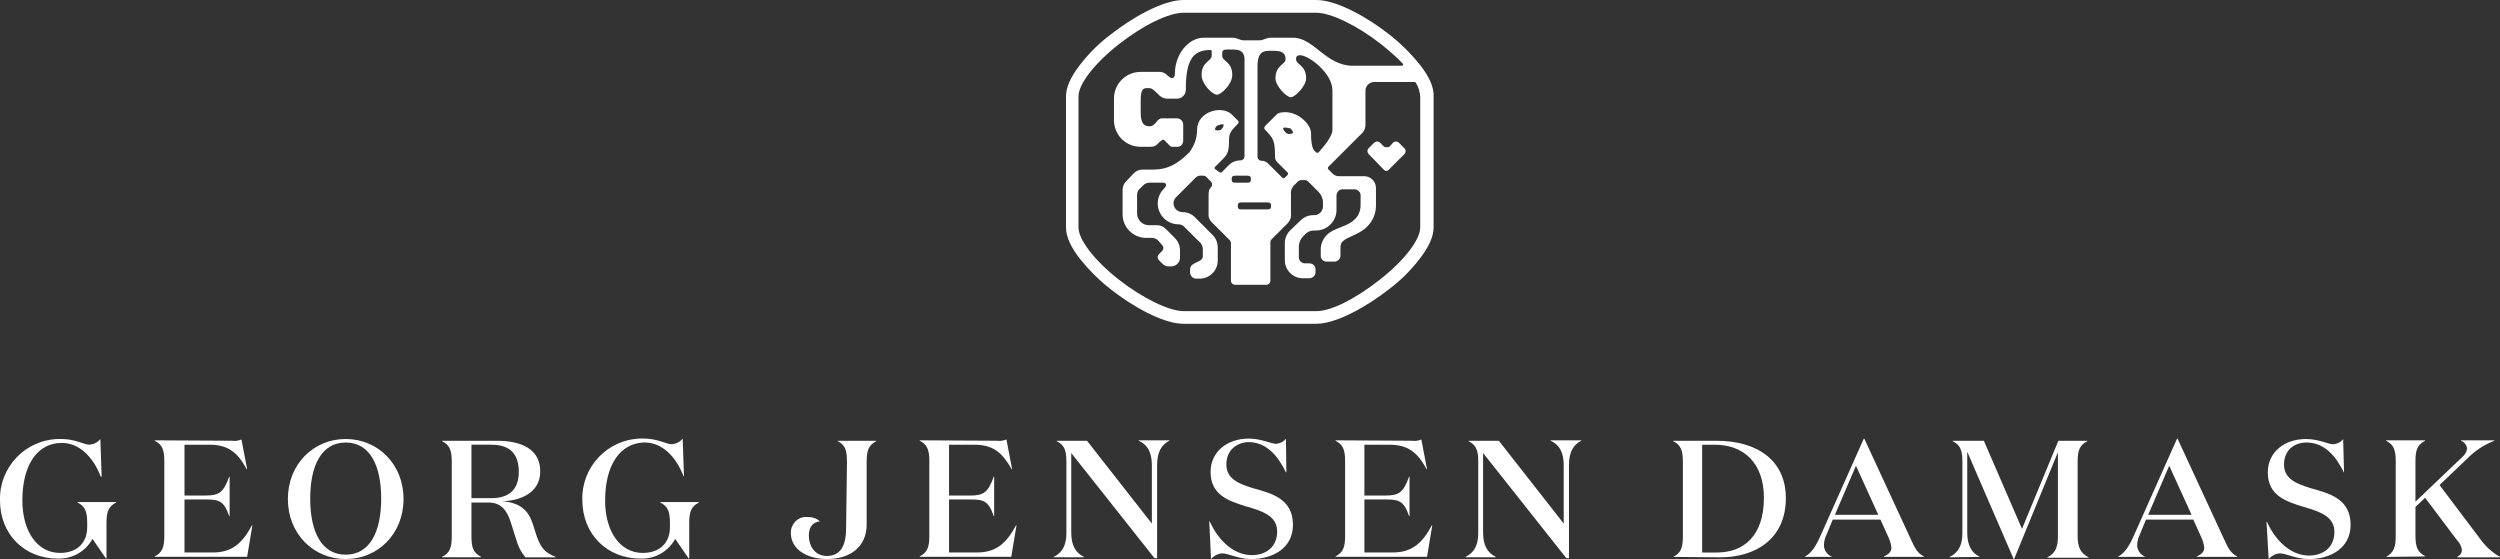 <?xml version="1.0" encoding="UTF-8"?><svg id="svg46" xmlns="http://www.w3.org/2000/svg" viewBox="0 0 1100.29 246.05"><rect x="0" y="0" width="1100.29" height="246.05" fill="#333333" stroke="none"/><defs><style>.cls-1,.cls-2{fill:#fff;}.cls-2{fill-rule:evenodd;}</style></defs><g id="Layer_2"><g id="Logotype"><path id="path17434" class="cls-1" d="m9.84,220.21c0,13.69,6.56,23.14,16.58,23.14,7.13,0,11.96-4.05,11.96-11.38v-1.74c0-4.82-.77-7.33-4.24-9.06v-.19h16.97v.19c-3.47,1.74-4.24,4.24-4.24,9.06v15.62h-.19l-5.98-8.68c-3.09,5.59-8.87,8.87-15.23,8.68C10.81,245.86,0,235.25,0,220.21c-.39-14.46,10.99-26.61,25.65-27h1.35c6.17,0,10.03,2.51,12.34,2.51,1.93-.19,3.66-.96,4.82-2.51l.58,16.58h-.39c-3.28-8.48-9.26-14.85-17.16-14.85-10.99,0-17.35,10.03-17.35,25.26Z"/><path id="path17436" class="cls-1" d="m102.21,193.99c1.35.19,2.7,0,4.05-.58l2.51,13.11h-.19c-3.86-7.13-7.91-10.8-16.39-10.8h-10.99v22.37h9.26c5.98,0,7.91-1.35,10.41-8.29h.19v17.35h-.19c-2.31-6.75-4.44-7.33-10.41-7.33h-9.26v23.33h12.53c8.68,0,13.11-4.44,17.16-11.96h.19l-2.31,13.88h-40.69v-.19c3.47-1.74,4.24-4.24,4.24-9.06v-32.78c0-4.82-.77-7.33-4.24-9.06v-.19l34.13.19Z"/><path id="path17438" class="cls-1" d="m152.15,246.05c-14.08,0-25.45-10.99-25.45-26.42s11.38-26.42,25.45-26.42,25.45,10.99,25.45,26.42-11.38,26.42-25.45,26.42Zm0-51.29c-10.61,0-15.62,10.03-15.62,24.68s5.01,24.68,15.62,24.68,15.62-10.03,15.62-24.68-5.01-24.68-15.62-24.68Z"/><path id="path17440" class="cls-1" d="m218.68,193.99c10.8,0,19.09,3.66,19.09,13.5,0,9.26-8.48,12.92-16.78,13.11,7.71.58,11.38,3.86,13.31,9.45l1.93,5.98c1.93,5.4,3.86,7.33,8.29,9.06v.19h-13.31c-1.93-2.31-3.28-5.01-4.05-7.91l-2.31-7.33c-1.54-4.82-3.86-8.87-9.83-8.87h-7.52v14.85c0,4.82.77,7.33,4.24,9.06v.19h-17.16v-.19c3.47-1.74,4.24-4.24,4.24-9.06v-32.78c0-4.82-.77-7.33-4.24-9.06v-.19h24.1Zm-11.18,25.26h8.68c7.33,0,12.15-3.28,12.15-11.57s-4.24-11.96-12.15-11.96h-8.68v23.53Z"/><path id="path17442" class="cls-1" d="m266.31,220.21c0,13.69,6.56,23.14,16.58,23.14,7.13,0,11.96-4.05,11.96-11.38v-1.74c0-4.82-.77-7.33-4.24-9.06v-.19h16.97v.19c-3.47,1.74-4.24,4.24-4.24,9.06v15.62h-.19l-5.98-8.68c-3.09,5.59-8.87,8.87-15.23,8.68-14.85,0-25.65-10.8-25.65-25.84-.39-14.46,10.99-26.61,25.65-27h1.35c6.17,0,10.03,2.51,12.34,2.51,1.93-.19,3.66-.96,4.82-2.51l.58,16.58h-.19c-3.28-8.48-9.26-14.85-17.16-14.85-10.99.19-17.35,10.22-17.35,25.45h0Z"/><path id="path17444" class="cls-1" d="m372.75,203.24c0-4.82-.58-7.33-4.05-9.06v-.19h16.97v.19c-3.47,1.74-4.24,4.24-4.24,9.06v27.57c0,10.22-7.71,15.23-17.35,15.23-8.87,0-16-4.24-16-11.38-.19-3.86,2.89-7.13,6.56-7.13h.96c1.93,0,3.86.58,5.21,1.93-3.28.39-4.82,2.7-4.82,6.17,0,5.01,2.89,9.06,7.91,9.06,6.17,0,8.48-4.82,8.48-12.15l.39-29.31Z"/><path id="path17446" class="cls-1" d="m438.89,193.99c1.35.19,2.7,0,4.05-.58l2.51,13.11h-.19c-4.05-7.13-7.91-10.8-16.58-10.8h-10.99v22.37h9.26c5.98,0,7.91-1.35,10.41-8.29h.19v17.35h-.19c-2.31-6.75-4.44-7.33-10.41-7.33h-9.26v23.33h12.34c8.68,0,13.11-4.44,17.16-11.96h.19l-2.31,13.88h-40.3v-.19c3.47-1.74,4.24-4.24,4.24-9.06v-32.78c0-4.82-.77-7.33-4.24-9.06v-.19l34.13.19Z"/><path id="path17448" class="cls-1" d="m509.27,204.59v41.07h-1.16l-36.64-46.28v34.9c0,5.78,1.93,9.06,5.59,10.8v.19h-13.31v-.19c3.66-1.74,5.59-5.01,5.59-10.41v-31.43c0-4.82-.77-7.33-4.24-9.06v-.19h13.31l28.54,36.44v-25.65c0-5.78-1.93-9.06-5.78-10.8v-.19h13.5v.19c-3.47,1.74-5.4,5.01-5.4,10.61Z"/><path id="path17450" class="cls-1" d="m539.74,204.4c0,6.36,5.4,8.48,11.57,10.41,8.29,2.31,17.74,4.63,17.74,16.2,0,10.22-8.87,15.04-18.32,15.04-5.78,0-10.03-2.51-12.92-2.51-1.93.19-3.66,1.16-4.82,2.51l-.77-16.58h.19c4.24,9.26,11.18,14.85,18.51,14.85,6.36,0,11.18-3.66,11.18-10.41,0-7.13-6.94-9.06-14.08-11.18-7.52-2.31-15.23-5.01-15.23-15.04,0-8.87,7.33-14.66,16.78-14.66,5.78,0,9.64,2.31,12.15,2.31,1.74-.19,3.28-.96,4.24-2.31l.19,14.85h-.19c-3.66-7.52-8.68-13.31-16.58-13.31-5.01.19-9.64,3.47-9.64,9.83h0Z"/><path id="path17452" class="cls-1" d="m621.5,193.99c1.35.19,2.7,0,4.05-.58l2.51,13.11h-.19c-3.86-7.13-7.91-10.8-16.39-10.8h-10.99v22.37h9.26c5.98,0,7.91-1.35,10.41-8.29h.19v17.35h-.19c-2.31-6.75-4.44-7.33-10.41-7.33h-9.26v23.33h12.53c8.68,0,13.11-4.44,17.16-11.96h.19l-2.31,13.88h-40.3v-.19c3.47-1.74,4.24-4.24,4.24-9.06v-32.78c0-4.82-.77-7.33-4.24-9.06v-.19l33.75.19Z"/><path id="path17454" class="cls-1" d="m690.53,204.59v41.07h-1.16l-36.64-46.28v34.9c0,5.78,1.93,9.06,5.59,10.8v.19h-13.31v-.19c3.66-1.74,5.59-5.01,5.59-10.41v-31.43c0-4.82-.77-7.33-4.24-9.06v-.19h13.31l28.54,36.44v-25.65c0-5.78-1.93-9.06-5.78-10.8v-.19h13.5v.19c-3.47,1.74-5.4,5.01-5.4,10.61h0Z"/><path id="path17456" class="cls-1" d="m736.42,245.09c3.47-1.74,4.24-4.24,4.24-9.06v-32.78c0-4.82-.77-7.33-4.24-9.06v-.19h19.09c17.74,0,30.47,8.48,30.47,25.26,0,17.74-13.11,26.03-28.92,26.03l-20.63-.19Zm19.28-1.93c11.57,0,20.63-7.13,20.63-24.1,0-15.23-8.87-23.33-21.6-23.33h-5.59v47.44h6.56Z"/><path id="path17458" class="cls-1" d="m806.42,245.09h-11.96v-.19c2.89-1.54,4.82-4.63,6.94-9.45l18.9-42.42h.19l20.25,43.77c2.12,4.63,3.09,6.56,5.98,8.1v.19h-17.55v-.19c2.12-.96,3.28-2.12,3.28-3.86-.19-1.54-.58-2.89-1.16-4.24l-3.66-8.1h-21.02l-2.7,6.56c-.77,1.54-1.16,3.09-1.16,4.82,0,2.12,1.54,4.24,3.66,5.01h0Zm1.16-18.51h19.09l-9.83-21.6-9.26,21.6Z"/><path id="path17460" class="cls-1" d="m871.4,245.09h0l-13.31.19v-.19c3.66-1.74,5.59-5.01,5.59-10.41v-31.43c0-4.82-.77-7.33-4.24-9.06v-.19h13.69l16.78,38.76,16-38.76h12.73v.19c-3.47,1.74-4.24,4.24-4.24,9.06v32.78c0,4.82,1.35,7.52,4.82,9.26v.19h-18.13v-.19c3.47-1.74,4.63-4.44,4.63-9.26v-37.02l-19.28,47.05h-.19l-20.44-47.24v35.48c0,5.78,1.93,9.06,5.59,10.8Z"/><path id="path17462" class="cls-1" d="m944.29,245.09h-11.96v-.19c2.89-1.54,4.82-4.63,6.94-9.45l18.9-42.42h.19l20.25,43.77c2.12,4.63,3.09,6.56,5.98,8.1v.19h-17.74v-.19c2.12-.96,3.28-2.12,3.28-3.86-.19-1.54-.58-2.89-1.16-4.24l-3.66-8.1h-20.83l-2.7,6.56c-.77,1.54-1.16,3.09-1.16,4.82,0,2.12,1.54,4.24,3.66,5.01h0Zm1.16-18.51h19.09l-9.83-21.6-9.26,21.6Z"/><path id="path17464" class="cls-1" d="m1005.23,204.4c0,6.36,5.4,8.48,11.57,10.41,8.29,2.31,17.74,4.63,17.74,16.2,0,10.22-8.87,15.04-18.32,15.04-5.78,0-10.03-2.51-12.92-2.51-1.93.19-3.66,1.16-4.82,2.51l-.96-16.39h.19c4.24,9.26,11.18,14.85,18.51,14.85,6.36,0,11.18-3.66,11.18-10.41,0-7.13-6.94-9.06-14.08-11.18-7.52-2.31-15.23-5.01-15.23-15.04,0-8.87,7.33-14.66,16.78-14.66,5.78,0,9.64,2.31,12.15,2.31,1.74-.19,3.28-.96,4.24-2.31l.39,14.85h0c-3.66-7.52-8.68-13.31-16.58-13.31-5.01,0-9.83,3.09-9.83,9.64h0Z"/><path id="path17466" class="cls-1" d="m1050.16,245.09h0c3.47-1.93,4.24-4.44,4.24-9.26v-32.78c0-4.82-.77-7.33-4.24-9.06v-.19h17.16v.19c-3.47,1.74-4.24,4.24-4.24,9.06v17.74l20.63-19.67c1.16-.96,1.93-2.31,2.12-3.66-.19-1.54-1.16-2.89-2.7-3.47v-.19h14.65v.19c-4.44,1.74-8.29,4.24-11.57,7.52l-12.53,11.96,17.74,23.53c2.31,3.28,5.4,6.17,8.87,8.1v.19h-18.7v-.39c1.16-.39,1.93-1.54,1.93-2.89-.19-1.54-.96-3.09-2.12-4.24l-14.08-18.7-4.24,4.05v12.53c0,4.82.77,7.33,4.24,9.06v.19l-17.16.19Z"/><path id="path17468" class="cls-2" d="m611.66,64.4c-.19.19-.58.39-.96.39h-.77c-.39,0-.77-.19-.96-.39l-1.54-1.54c-.77-.77-1.93-.77-2.7,0h0l-2.31,2.31c-.77.77-.77,1.93,0,2.7h0l6.75,6.94c.58.58,1.35.58,1.93,0h0l6.94-6.94c.77-.77.77-1.93,0-2.7h0l-2.31-2.31c-.77-.77-1.93-.77-2.7,0h0l-1.35,1.54Z"/><path id="path17470" class="cls-1" d="m624.97,28.54c-4.05-5.01-8.68-9.64-13.69-13.5-8.87-6.94-22.56-15.04-32.01-15.04h-58.43c-9.26,0-22.95,8.1-31.82,15.04-5.21,3.86-9.83,8.48-13.69,13.5-4.05,5.21-6.17,9.83-6.17,13.88v57.66c0,4.05,2.12,8.68,6.17,13.88,4.05,5.01,8.68,9.64,13.69,13.5,8.87,6.94,22.56,15.04,31.82,15.04h58.43c9.26,0,22.95-8.1,31.82-15.04,5.21-3.86,9.83-8.48,13.69-13.5,4.05-5.21,6.17-9.83,6.17-13.88v-57.66c.19-4.05-1.93-8.68-5.98-13.88Zm-90.24,45.89c-.19-.19-.19-.58,0-.96l3.66-3.66c1.93-1.93,2.51-3.47,2.51-7.71,0-2.89.39-4.05,3.09-6.75,1.35-1.35,1.54-1.74.39-2.7l-2.31-2.31c-4.05-4.05-15.23-1.54-15.23,6.94,0,3.66-1.35,7.13-3.47,9.83-5.21,5.21-9.64,7.52-15.81,7.52h-4.82c-1.35,0-2.7.58-3.66,1.54l-3.47,3.66c-.96.96-1.54,2.31-1.54,3.66v10.8c0,5.78,4.63,10.41,10.41,10.41h2.51c.96,0,2.12.39,2.7,1.16l1.74,1.93c.77.77.77,1.93,0,2.7h0l-1.35,1.35c-.77.77-.77,1.93,0,2.7h0l1.54,1.54c.77.77,1.74,1.16,2.7,1.16h1.16c2.12,0,3.86-1.74,3.86-3.86v-3.09c0-2.12-.77-4.05-2.31-5.59l-4.05-4.05c-.96-.96-2.31-1.54-3.66-1.54h-3.66c-2.89,0-5.21-2.31-5.21-5.21h0v-8.1c0-.96.39-2.12,1.16-2.7l1.54-1.54c.77-.77,1.74-1.16,2.7-1.16h5.98c1.35,0,2.12.96.39,2.7-3.66,3.66-3.47,9.45,0,12.92,1.74,1.74,4.05,2.7,6.36,2.7.96,0,2.12.39,2.7,1.16l6.17,6.17c1.16.77,1.93,2.12,1.93,3.66v3.09c0,2.89-5.59,2.31-5.59,5.78v1.35c0,1.35,1.16,2.7,2.51,2.7h1.74c4.24,0,7.91-3.47,7.91-7.91v-5.78c0-2.12-.77-4.05-2.31-5.59l-7.71-7.71c-1.54-1.54-3.47-2.31-5.59-2.31s-3.86-1.74-3.86-3.86c0-.96.39-1.93,1.16-2.7l8.29-8.29c.77-.96,1.93-1.35,3.09-1.16h.58c.58,0,.96.19,1.35.58l1.93,1.93c.77.77.77,1.93,0,2.7s-.96,1.54-.96,3.86v7.71c-.19,1.54.58,3.09,1.74,4.05l7.52,7.52c.39.39.58.77.58,1.35v16.39c0,1.16.77,1.93,1.93,1.93h13.5c1.16,0,1.93-.77,1.93-1.93v-16.78c0-.58.19-.96.58-1.35l6.94-6.94c1.16-1.16,1.74-2.7,1.54-4.24v-8.48c-.19-1.35.19-2.51.96-3.66l1.93-1.93c.58-.58,1.16-.77,1.93-.77h.96c.77,0,1.35.19,1.93.77l4.44,4.44c1.16,1.16,1.93,2.89,1.93,4.63v1.74c0,2.12-1.74,3.86-3.86,3.86h-.39c-2.12,0-4.05.77-5.59,2.31l-4.63,4.44c-1.54,1.54-2.31,3.47-2.31,5.59v7.52c0,4.24,3.47,7.91,7.91,7.91h2.89c1.35,0,2.7-1.16,2.7-2.51h0v-1.54c0-1.35-1.16-2.51-2.7-2.51h-1.93c-1.35,0-2.7-1.16-2.7-2.51h0v-4.82c0-1.74.77-3.47,1.93-4.63l.96-.96c.96-.96,2.31-1.54,3.66-1.54h.96c5.01,0,9.06-4.05,9.06-9.06h0v-6.36c0-1.35,1.16-2.7,2.51-2.7h5.4c1.35,0,2.7,1.16,2.7,2.51h0v4.44c0,2.51-.96,4.82-2.7,6.36-3.28,3.28-8.87,3.47-12.15,6.75-1.74,1.74-2.7,4.05-2.7,6.36v2.89c0,1.35,1.16,2.51,2.7,2.51h3.28c1.35,0,2.7-1.16,2.7-2.51h0v-3.86c0-.96.39-2.12,1.16-2.7,1.74-1.74,7.52-3.09,10.61-6.36,2.51-2.51,3.86-5.78,3.86-9.26v-7.71c0-2.89-2.31-5.21-5.21-5.21h-11.18c-.96,0-1.93-.39-2.7-1.16l-1.93-1.93c-.19-.19-.19-.58,0-.96l14.08-14.08c1.54-1.16,2.51-3.09,2.31-5.01v-14.46c0-2.12,1.74-3.86,3.86-3.86h17.74c.19,0,.39,0,.39.19l.19.19c1.16,1.74,1.74,3.86,1.93,5.98v57.66c0,5.4-6.94,14.46-17.74,22.95s-21.4,13.88-27.96,13.88h-58.43c-6.36,0-17.93-5.59-28.54-13.88-10.61-8.29-17.74-17.55-17.74-22.95v-57.66c0-5.4,6.94-14.46,17.74-22.95,10.8-8.48,21.98-13.88,28.54-13.88h58.43c6.36,0,17.93,5.59,28.54,13.88,3.28,2.7,6.56,5.4,9.45,8.48.19.19.19.39.19.39,0,.39-.39.58-.58.58h-21.6c-11.76,0-17.16-12.34-26.22-12.34h-10.03c-1.93,0-2.89,1.16-5.01,1.16h-6.56c-2.12,0-2.89-1.16-5.01-1.16h-12.73c-6.94,0-12.73,7.52-12.73,15.81,0,1.16-.39,1.93-1.16,1.93s-.96-.19-1.93-.96c-.77-.96-2.12-1.74-3.47-1.74h-8.48c-6.56,0-11.76,5.21-11.76,11.76v9.45c0,6.56,5.21,11.76,11.76,11.76h3.86c1.93,0,2.7-.19,4.63-2.31.77-.58.96-.77,1.35-.77s.77.19.96.58l1.93,1.93c.39.39.77.58,1.35.58h2.12c1.35,0,2.51-1.16,2.51-2.7v-7.13c0-1.35-1.16-2.7-2.7-2.7h-6.75c-2.12,0-2.7,3.47-5.21,3.47h-.19c-2.12,0-3.86-.96-3.86-5.98v-5.4c0-4.82,1.16-5.4,2.7-5.4h.77c1.16,0,1.74.19,4.24,2.7,1.16,1.35,2.89,2.12,4.82,1.93h3.47c2.12,0,3.86-1.74,3.86-3.86,0-12.53,2.7-17.55,10.8-17.55.39,0,.58.19.58.58v1.93c0,2.51-4.44,2.51-4.44,8.48,0,4.05,4.82,8.68,6.75,8.68s6.75-4.63,6.75-8.68c0-5.98-4.44-5.98-4.44-8.48v-.77c0-1.35.39-1.93,1.93-1.93h3.28c3.66,0,4.63,1.93,4.63,4.44v42.42c0,1.16-.77,1.93-1.93,1.93-1.93,0-3.86.77-5.21,2.31l-2.89,2.89c-.19.19-.58.19-.96,0l-1.93-1.35Zm31.05-25.07c-2.31,0-3.28.39-4.05,1.16l-4.63,4.63c-.77.77-.96,1.35-.19,2.12,3.66,3.66,4.24,4.82,4.24,11.76,0,.96.39,1.93,1.16,2.51l4.44,4.44c.19.19.19.58,0,.96l-1.35,1.35c-.19.19-.58.19-.96,0l-6.36-6.36c-.77-.77-1.74-1.16-2.7-1.16-1.16,0-1.93-.77-1.93-1.93V29.31c0-5.01,1.35-6.94,5.01-6.94h2.51c3.28,0,4.82,1.16,4.82,3.47v.19c0,2.51-4.44,2.51-4.44,8.48,0,3.28,4.82,8.29,6.75,8.29s6.75-5.01,6.75-8.29c0-5.98-4.44-5.98-4.44-8.48v-.19c0-.96.58-1.54,1.74-1.54,3.86,0,14.27,7.91,14.27,15.43v17.55c0,2.7-3.86,7.33-5.98,9.64l-.19.19c-.19.19-.58.19-.96,0l-.77-.77c-.96-.96-1.54-3.47-1.54-8.29-.58-4.05-5.98-8.68-11.18-8.68Zm3.28,9.06c0,.39-1.54.77-2.51.39-.96-.39-2.12-2.12-1.74-2.51.39-.39,2.12,0,3.09.19.58.58,1.16,1.16,1.16,1.93h0Zm-22.75,30.66h11.57c1.16,0,1.54.39,1.54,1.54s-.39,1.54-1.54,1.54h-11.57c-1.16,0-1.54-.39-1.54-1.54s.39-1.54,1.54-1.54Zm-2.7-8.68c-1.16,0-1.54-.39-1.54-1.54s.39-1.54,1.54-1.54h5.4c1.16,0,1.54.39,1.54,1.54s-.39,1.54-1.54,1.54h-5.4Zm-7.91-25.07c.77-.39,2.12-.77,2.7-.58s-.58,2.31-1.35,2.51c-.77.19-2.12.19-2.31-.19,0-.77.39-1.35.96-1.74h0Z"/></g></g></svg>